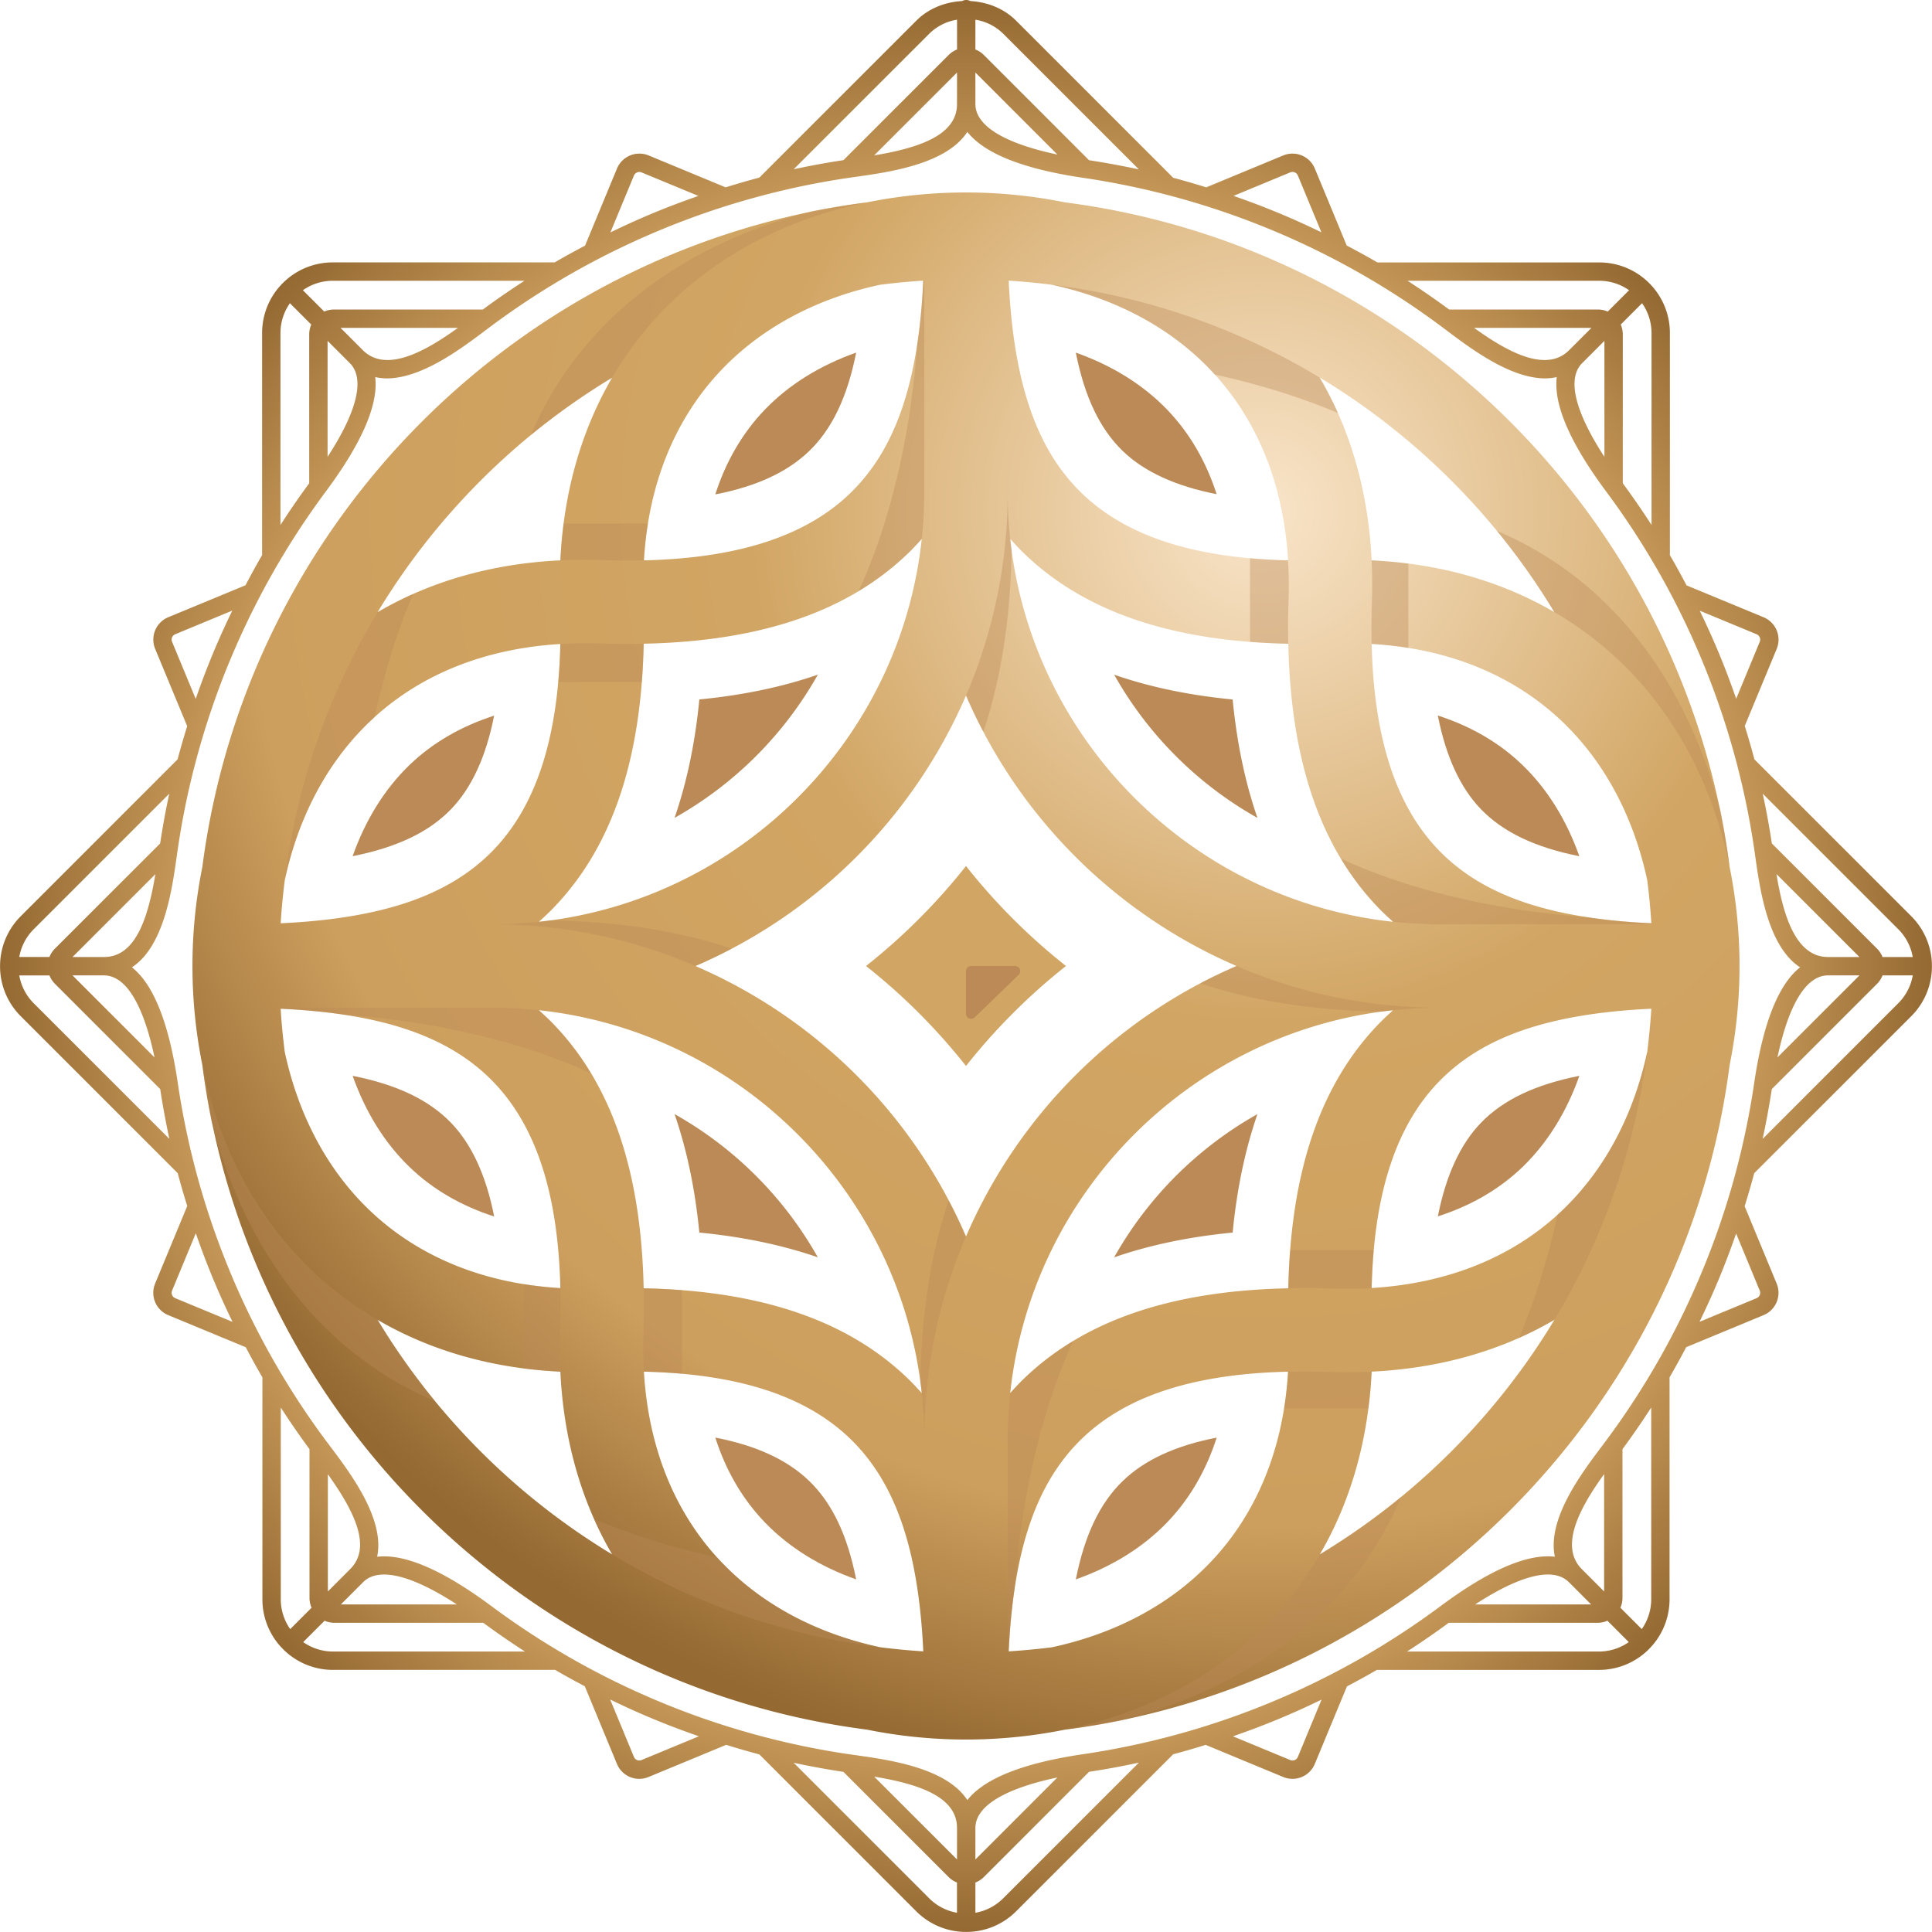 <svg xmlns="http://www.w3.org/2000/svg" xmlns:xlink="http://www.w3.org/1999/xlink" viewBox="0 0 3000 3000"><defs><style>.cls-1{isolation:isolate;}.cls-2{fill:url(#radial-gradient);}.cls-3{fill:#d1a563;}.cls-4{opacity:0.38;mix-blend-mode:multiply;}.cls-5{fill:#bb8a56;}.cls-6{fill:url(#radial-gradient-2);}</style><radialGradient id="radial-gradient" cx="1958.04" cy="792.75" r="1997.83" gradientUnits="userSpaceOnUse"><stop offset="0" stop-color="#f9e5ca"></stop><stop offset="0.4" stop-color="#d1a563"></stop><stop offset="0.79" stop-color="#cd9f5e"></stop><stop offset="1" stop-color="#946932"></stop></radialGradient><radialGradient id="radial-gradient-2" cx="1500" cy="1500" r="1500" xlink:href="#radial-gradient"></radialGradient></defs><title>logo prabangkara</title><g class="cls-1"><g id="Layer_1" data-name="Layer 1"><path class="cls-2" d="M2685.75,1653.77a776.29,776.29,0,0,0,0-307.52c-69.23-536.67-495.32-962.76-1032-1032a776.39,776.39,0,0,0-307.54,0c-536.67,69.24-962.75,495.33-1032,1032a776.29,776.29,0,0,0,0,307.52c69.23,536.66,495.3,962.74,1032,1032a776.79,776.79,0,0,0,307.62,0C2190.45,2616.5,2616.52,2190.43,2685.75,1653.77Zm-258,223.94c-76.21,73.62-178.49,115.1-297.86,122.32,3.43-146.28,37.67-251.36,104-320,67.88-70.25,171.25-106.16,330.28-113.68-1.38,22.49-3.57,44.75-6.34,66.84C2536.94,1730.73,2492.55,1815.09,2427.75,1877.71ZM442.13,1633.14c-2.77-22.09-5-44.35-6.34-66.84,159,7.52,262.39,43.43,330.27,113.68,66.38,68.71,100.63,173.84,104.05,320.18-119.41-7-221.66-48.83-297.87-122.45C507.44,1815.09,463.05,1730.73,442.13,1633.14Zm130.11-510.83c76.22-73.62,178.34-115.08,297.86-122.31-3.44,146.27-37.69,251.35-104,320-67.88,70.25-171.25,106.16-330.27,113.68,1.38-22.49,3.57-44.75,6.34-66.84C463.05,1269.29,507.44,1184.93,572.24,1122.31Zm1985.62,244.57c2.77,22.09,5,44.35,6.34,66.84-159-7.52-262.4-43.43-330.28-113.68-66.37-68.71-100.62-173.83-104-320.16,119.37,7,221.66,48.8,297.87,122.43C2492.55,1184.93,2536.94,1269.29,2557.86,1366.88Zm-557.38,633.59c-182,3.79-316.93,50-410.5,140.33-7.51,7.26-14.53,14.8-21.34,22.45,33.43-312.37,282.25-561.2,594.62-594.61-7.65,6.82-15.2,13.84-22.46,21.36C2050.39,1683.56,2004.3,1818.37,2000.48,2000.47Zm-1001,0c-3.83-182.11-49.92-316.91-140.33-410.47-7.26-7.52-14.81-14.54-22.46-21.36,312.36,33.41,561.19,282.23,594.62,594.6-6.81-7.64-13.82-15.18-21.33-22.44C1316.44,2050.4,1181.62,2004.26,999.51,2000.47Zm0-1000.92c182.14-3.79,316.92-49.94,410.5-140.36,7.51-7.26,14.52-14.8,21.33-22.44-33.41,312.38-282.24,561.21-594.62,594.63,7.65-6.82,15.2-13.84,22.46-21.36C949.59,1316.46,995.68,1181.66,999.51,999.55Zm1001,0c3.83,182.09,49.92,316.89,140.32,410.44,7.26,7.52,14.81,14.54,22.46,21.36-312.38-33.42-561.21-282.25-594.62-594.63,6.81,7.64,13.82,15.18,21.34,22.44C1683.54,949.61,1818.46,995.85,2000.48,999.58ZM1920.06,1500A804.42,804.42,0,0,0,1500,1920.06a804.42,804.42,0,0,0-420.07-420A804.42,804.42,0,0,0,1500,1080,804.42,804.42,0,0,0,1920.06,1500Zm-42.38-927.77c73.65,76.23,115.38,178.4,122.44,297.9-146.27-3.4-251.47-37.69-320.16-104.07-70.26-67.88-106.15-171.24-113.67-330.27,22.48,1.39,44.73,3.57,66.82,6.34C1730.7,463.06,1815.06,507.44,1877.68,572.24Zm-444-136.44c-7.52,159-43.41,262.39-113.67,330.27-68.69,66.38-173.81,100.65-320.15,104.06,7.06-119.49,48.79-221.66,122.43-297.88,62.62-64.81,147-109.19,244.57-130.11C1389,439.37,1411.21,437.19,1433.69,435.8Zm-311.39,1992c-73.64-76.22-115.37-178.4-122.43-297.89,146.37,3.38,251.45,37.67,320.15,104,70.26,67.89,106.15,171.25,113.67,330.3-22.46-1.39-44.69-3.57-66.76-6.33C1269.31,2537,1184.93,2492.58,1122.3,2427.77Zm444,136.46c7.52-159.05,43.41-262.41,113.67-330.3,68.71-66.37,173.76-100.62,320.16-104-7.07,119.5-48.79,221.66-122.44,297.88-62.63,64.81-147,109.21-244.63,130.13C1611,2560.66,1588.75,2562.84,1566.29,2564.23ZM2413.67,950.58c-82.34-48.09-178.16-75.47-283.81-80.48-5.06-105.69-32.39-201.47-80.45-283.77A1074.52,1074.52,0,0,1,2413.67,950.58ZM950.57,586.32c-48.05,82.31-75.38,178.09-80.45,283.79-105.7,5-201.48,32.37-283.79,80.45A1074.7,1074.7,0,0,1,950.57,586.32ZM586.31,2049.43c82.33,48.08,178.14,75.44,283.81,80.47,5.07,105.7,32.4,201.49,80.47,283.81A1074.58,1074.58,0,0,1,586.31,2049.43Zm1463.1,364.27c48.07-82.32,75.39-178.12,80.46-283.83,105.71-5.08,201.5-32.4,283.82-80.46A1074.61,1074.61,0,0,1,2049.41,2413.7Z"></path><path class="cls-3" d="M1500,1655.24A945.08,945.08,0,0,0,1344.76,1500,945.08,945.08,0,0,0,1500,1344.78,944.75,944.75,0,0,0,1655.23,1500,944.75,944.75,0,0,0,1500,1655.24Z"></path><g class="cls-4"><path class="cls-5" d="M2517.73,1029.2c85,82.11,142.36,191.66,168,317-3.78-29.23-8.24-58.25-14.09-86.78-29.93-116.12-82-217.88-153.93-297.21-55.26-61-120.37-107.1-193.23-137.83a1068.55,1068.55,0,0,1,88.91,126A544.38,544.38,0,0,1,2517.73,1029.2Z"></path><path class="cls-5" d="M2129.88,999.85q29.22,1.77,57,6.29V875.19q-28-3.62-57.05-5c1,20.92,1.19,42.21.44,63.88Q2129.14,968.25,2129.88,999.85Z"></path><path class="cls-5" d="M2000.12,870.13q-30.75-.72-59.11-3.25v129.8q28.86,2.24,59.47,2.89c-.48-22.63-.41-45.87.42-70C2001.59,909.32,2001.27,889.52,2000.12,870.13Z"></path><path class="cls-5" d="M1886.29,581.67c59.9,13.05,125.7,32.05,191.2,59.56a559.79,559.79,0,0,0-28.76-55.3,1058.79,1058.79,0,0,0-415.62-143.79c97.59,20.92,182,65.3,244.57,130.1C1880.64,575.31,1883.43,578.52,1886.29,581.67Z"></path><path class="cls-5" d="M2465,1424.27c-190.84-14.12-319.26-61.44-382.76-91a426,426,0,0,0,58.52,76.7c7.26,7.52,14.81,14.54,22.46,21.36a675.22,675.22,0,0,0,71.77,3.89h329.29c0-.57-.1-1.13-.13-1.7C2528.53,1431.86,2495.34,1428.89,2465,1424.27Z"></path><path class="cls-5" d="M1564.74,765a795.05,795.05,0,0,1-64.69,314.85q12.36,28.71,26.84,56.26c33.17-97.29,42.77-201.57,43.95-282A673.5,673.5,0,0,1,1564.74,765Z"></path><path class="cls-5" d="M1970.8,2517.74c-82.11,85-191.66,142.36-317,168,29.23-3.77,58.25-8.24,86.78-14.09,116.12-29.93,217.88-82,297.21-153.93,61-55.26,107.1-120.37,137.83-193.23a1068.55,1068.55,0,0,1-126,88.91A544.38,544.38,0,0,1,1970.8,2517.74Z"></path><path class="cls-5" d="M1993.86,2186.93h131q3.61-28,5-57c-20.92,1-42.21,1.19-63.88.44q-34.2-1.17-65.8-.43Q1998.38,2159.11,1993.86,2186.93Z"></path><path class="cls-5" d="M2070.41,2000.91c20.27.7,40.07.37,59.46-.78q.72-30.75,3.25-59.11h-129.8q-2.23,28.86-2.89,59.47C2023.06,2000,2046.3,2000.08,2070.41,2000.91Z"></path><path class="cls-5" d="M2418.33,1886.3c-13,59.9-32,125.7-59.56,191.2a559.79,559.79,0,0,0,55.3-28.76,1058.79,1058.79,0,0,0,143.79-415.62c-20.92,97.59-65.3,182-130.1,244.57C2424.69,1880.65,2421.48,1883.44,2418.33,1886.3Z"></path><path class="cls-5" d="M1590,2140.81c-7.52,7.27-14.54,14.81-21.36,22.46a675.22,675.22,0,0,0-3.89,71.77v329.29c.57,0,1.13-.09,1.7-.13,1.71-35.66,4.68-68.85,9.3-99.15,14.12-190.84,61.44-319.26,91-382.76A426.42,426.42,0,0,0,1590,2140.81Z"></path><path class="cls-5" d="M1863.92,1526.9c97.29,33.17,201.57,42.77,282,43.95a673.5,673.5,0,0,1,89.11-6.1,795.05,795.05,0,0,1-314.85-64.69Q1891.47,1512.42,1863.92,1526.9Z"></path><path class="cls-5" d="M482.26,1970.81c-85-82.11-142.36-191.66-168-317,3.77,29.23,8.24,58.25,14.09,86.79,29.93,116.11,82,217.87,153.93,297.2,55.26,61,120.37,107.1,193.23,137.83a1067.72,1067.72,0,0,1-88.91-126A544,544,0,0,1,482.26,1970.81Z"></path><path class="cls-5" d="M870.11,2000.16q-29.22-1.77-57-6.29v131q28,3.61,57,5c-1-20.92-1.19-42.21-.44-63.88Q870.85,2031.76,870.11,2000.16Z"></path><path class="cls-5" d="M999.87,2129.88q30.75.72,59.11,3.25v-129.8q-28.86-2.24-59.47-2.89c.48,22.63.41,45.87-.42,70C998.39,2090.69,998.72,2110.49,999.87,2129.88Z"></path><path class="cls-5" d="M1113.7,2418.34c-59.9-13.05-125.7-32.05-191.2-59.56a559.79,559.79,0,0,0,28.76,55.3,1059,1059,0,0,0,415.62,143.8c-97.59-20.93-182-65.31-244.57-130.11C1119.35,2424.7,1116.56,2421.49,1113.7,2418.34Z"></path><path class="cls-5" d="M836.73,1568.64a672.59,672.59,0,0,0-71.77-3.9H435.67c0,.57.09,1.14.13,1.71,35.66,1.7,68.85,4.67,99.15,9.29,190.84,14.12,319.26,61.44,382.76,91a426.42,426.42,0,0,0-58.52-76.7C851.92,1582.47,844.38,1575.46,836.73,1568.64Z"></path><path class="cls-5" d="M1429.15,2145.93a673.5,673.5,0,0,1,6.1,89.11,795.05,795.05,0,0,1,64.69-314.85q-12.36-28.71-26.84-56.26C1439.93,1961.22,1430.33,2065.5,1429.15,2145.93Z"></path><path class="cls-5" d="M1029.19,482.27c82.11-85,191.66-142.36,317-168-29.23,3.78-58.25,8.24-86.79,14.09-116.11,29.93-217.87,82.05-297.2,153.93-61,55.26-107.1,120.37-137.83,193.23a1067.72,1067.72,0,0,1,126-88.91A544,544,0,0,1,1029.19,482.27Z"></path><path class="cls-5" d="M1006.12,813.08H875.18q-3.61,28-5,57c20.92-1,42.21-1.19,63.88-.44q34.2,1.17,65.8.43Q1001.61,840.9,1006.12,813.08Z"></path><path class="cls-5" d="M929.57,999.1c-20.26-.69-40.06-.37-59.45.78q-.72,30.75-3.25,59.11h129.8q2.24-28.86,2.89-59.47C976.93,1000,953.69,999.93,929.57,999.1Z"></path><path class="cls-5" d="M581.66,1113.71c13.05-59.9,32.05-125.7,59.56-191.2a559.79,559.79,0,0,0-55.3,28.76,1059,1059,0,0,0-143.8,415.62c20.93-97.59,65.31-182,130.11-244.57C575.3,1119.36,578.51,1116.57,581.66,1113.71Z"></path><path class="cls-5" d="M1435.26,765V435.68c-.57,0-1.14.1-1.71.13-1.7,35.66-4.67,68.85-9.29,99.15-14.12,190.84-61.44,319.26-91,382.76A426,426,0,0,0,1410,859.2c7.52-7.26,14.53-14.81,21.35-22.46A672.59,672.59,0,0,0,1435.26,765Z"></path><path class="cls-5" d="M1136.07,1473.11c-97.29-33.17-201.57-42.77-282-43.95a673.5,673.5,0,0,1-89.11,6.1A795.05,795.05,0,0,1,1079.81,1500Q1108.52,1487.59,1136.07,1473.11Z"></path></g><path class="cls-5" d="M1499.94,1507.9l0,66.26a8,8,0,0,0,13.47,5.7l68.4-66.26a8,8,0,0,0-5.53-13.65h-68.44A8,8,0,0,0,1499.94,1507.9Z"></path><path class="cls-5" d="M1914.05,1913.94c-67.46,6.51-128.65,19.31-184,38.46A583,583,0,0,1,1952.55,1730Q1923.81,1813,1914.05,1913.94Z"></path><path class="cls-5" d="M1085.93,1913.94q-9.83-101.13-38.5-184a583,583,0,0,1,222.47,222.4C1214.58,1933.24,1153.39,1920.45,1085.93,1913.94Z"></path><path class="cls-5" d="M1085.93,1086.08c67.46-6.51,128.66-19.31,184-38.46A583.11,583.11,0,0,1,1047.43,1270Q1076.15,1187.08,1085.93,1086.08Z"></path><path class="cls-5" d="M1914.05,1086.14q9.83,101.1,38.5,183.9a583,583,0,0,1-222.44-222.34Q1813.09,1076.44,1914.05,1086.14Z"></path><path class="cls-5" d="M2299.63,1256.56c-32.14-33.27-54.5-82-67-145.49,50.84,16.38,95.41,42,131.58,77,38.94,37.62,68.52,85.85,88.17,141.45C2383.19,1315.74,2333.8,1291.92,2299.63,1256.56Z"></path><path class="cls-5" d="M1743.44,700.36c-35.36-34.17-59.17-83.54-72.9-152.79,55.6,19.66,103.82,49.24,141.43,88.16,35.07,36.3,60.84,80.75,77.19,131.62C1825.62,754.9,1776.77,732.56,1743.44,700.36Z"></path><path class="cls-5" d="M1256.53,700.37c-33.91,32.76-82.15,55-145.8,67.33,16.34-51,42.13-95.59,77.28-132,37.61-38.93,85.83-68.51,141.43-88.17C1315.71,616.82,1291.89,666.2,1256.53,700.37Z"></path><path class="cls-5" d="M700.35,1256.55c-34.17,35.37-83.55,59.18-152.79,72.92,19.65-55.61,49.23-103.83,88.16-141.44,36.06-34.83,80.61-60.38,131.55-76.76C754.81,1174.71,732.46,1223.32,700.35,1256.55Z"></path><path class="cls-5" d="M700.34,1743.47c32.16,33.27,54.52,82,67,145.51-50.82-16.38-95.38-42-131.59-77-38.92-37.61-68.51-85.84-88.16-141.44C616.8,1684.29,666.17,1708.1,700.34,1743.47Z"></path><path class="cls-5" d="M1256.53,2299.64c35.37,34.17,59.18,83.56,72.91,152.82-55.6-19.66-103.82-49.25-141.43-88.17-35.15-36.38-61-81-77.29-132C1174.37,2244.58,1222.61,2266.87,1256.53,2299.64Z"></path><path class="cls-5" d="M1743.44,2299.65c33.91-32.76,82.16-55,145.82-67.31-16.34,51-42.14,95.58-77.29,131.95-37.61,38.92-85.83,68.51-141.43,88.17C1684.27,2383.2,1708.08,2333.82,1743.44,2299.65Z"></path><path class="cls-5" d="M2299.63,1743.47c34.17-35.37,83.56-59.18,152.81-72.92-19.66,55.61-49.23,103.83-88.16,141.44-36.08,34.85-80.64,60.41-131.57,76.79C2245.17,1825.32,2267.52,1776.7,2299.63,1743.47Z"></path><path class="cls-6" d="M2967.87,1577.86a109.26,109.26,0,0,0,32-77c0-.19.11-.35.11-.55s-.11-.36-.11-.56a109.31,109.31,0,0,0-32-77l-243.68-243.67c-4.55-17.42-9.65-34.65-14.94-51.85l49.62-119.73a37.62,37.62,0,0,0-20.32-49L2618.89,909c-8.36-15.8-16.87-31.5-25.89-46.94V517.12a109.28,109.28,0,0,0-32.07-77.4s0-.1-.06-.14-.1,0-.14-.06a109.29,109.29,0,0,0-77.38-32H2138.76c-15.66-9.17-31.57-17.82-47.6-26.29l-49.51-119.56a37.56,37.56,0,0,0-49.05-20.29l-119.54,49.52c-17-5.25-34.07-10.31-51.3-14.83L1577.84,32.13C1558.7,13,1532.9,3.07,1506.65,1.64a13,13,0,0,0-12.65,0c-26.26,1.43-52,11.32-71.2,30.49L1179.1,275.81c-17.58,4.59-35,9.75-52.34,15.1l-119.68-49.58a37.67,37.67,0,0,0-49,20.31l-49.6,119.75c-15.9,8.41-31.68,17-47.21,26.08H516.63a109.29,109.29,0,0,0-77.38,32s-.1,0-.14.06,0,.1-.06.14A109.28,109.28,0,0,0,407,517.12V862c-9,15.38-17.47,31-25.8,46.77l-120,49.7a37.59,37.59,0,0,0-20.3,49l49.75,120.07c-5.25,17.1-10.32,34.22-14.84,51.53L32.11,1422.8a109.26,109.26,0,0,0-32,77c0,.18-.11.33-.11.51s.09.33.1.51a109.25,109.25,0,0,0,32,77L276,1821.73c4.49,17.12,9.52,34.07,14.73,51l-49.85,120.36a37.49,37.49,0,0,0,20.3,49L381.62,2092c8.34,15.73,16.83,31.36,25.83,46.72v344.64a109.24,109.24,0,0,0,32.09,77.42s0,.08,0,.1.07,0,.1,0A109.24,109.24,0,0,0,517.1,2593H862c15.15,8.86,30.56,17.22,46.07,25.44L958,2739a37.44,37.44,0,0,0,49.05,20.3l120.54-49.92c17.08,5.25,34.21,10.32,51.51,14.84l243.67,243.67a109.26,109.26,0,0,0,77.15,32c.13,0,.24.07.37.07s.24-.07.38-.07a109.22,109.22,0,0,0,77.14-32L1821.73,2724c17-4.44,33.72-9.42,50.46-14.56l120.43,49.9a37.54,37.54,0,0,0,49-20.32l49.86-120.36c15.63-8.28,31.17-16.71,46.45-25.64h344.92a109.31,109.31,0,0,0,77.42-32.08s.09,0,.12-.05,0-.09,0-.12a109.27,109.27,0,0,0,32.08-77.4V2138.72c9-15.41,17.54-31.08,25.9-46.85l120.08-49.75a37.49,37.49,0,0,0,20.32-49.06l-49.69-120c5.24-17,10.3-34.07,14.82-51.31Zm-20.16-20.16L2737,1768.46q8.31-38.43,14.24-77.35l163.45-163.47a38.25,38.25,0,0,0,8.52-13.05h46.91A80.35,80.35,0,0,1,2947.71,1557.7Zm-454.12,679.71-7,9.35c-31.45,41.78-84.55,112.5-72.19,170.53-42.4-5-101.63,20.27-177.51,76.69a1229.76,1229.76,0,0,1-263.3,149.31l5.45,13.18-5.47-13.16a1231.42,1231.42,0,0,1-291.78,80.6c-93.52,13.76-153.28,37.76-179.73,71.28-32.31-49.78-119.91-62.23-171.72-69.55l-11.5-1.63a1229.81,1229.81,0,0,1-292.39-80.7l-5.47,13.16,5.45-13.18A1229,1229,0,0,1,763.12,2494c-75.88-56.38-135.1-81.69-177.51-76.67,12.37-58.05-40.77-128.79-72.24-170.59l-7-9.29a1231,1231,0,0,1-149.68-263.83L343.53,1979l13.16-5.47a1230.74,1230.74,0,0,1-80.6-291.76c-13.76-93.52-37.76-153.29-71.28-179.74,49.8-32.31,62.24-119.93,69.55-171.75l1.63-11.48a1230.32,1230.32,0,0,1,80.7-292.39L343.53,1021l13.18,5.45A1229.76,1229.76,0,0,1,506,763.12c56.43-75.92,81.71-135.19,76.66-177.59a86,86,0,0,0,17.93,2.05c54.1,0,115.08-45.88,152.63-74.16l9.35-7a1229.31,1229.31,0,0,1,263.83-149.68L1021,343.55l5.47,13.16A1229.81,1229.81,0,0,1,1318.83,276l11.5-1.63c51.81-7.32,139.43-19.77,171.73-69.56,26.45,33.5,86.21,57.51,179.72,71.29a1229.33,1229.33,0,0,1,291.78,80.6l5.47-13.16-5.45,13.18a1228.92,1228.92,0,0,1,263.81,149.68l9.35,7c37.55,28.28,98.53,74.16,152.65,74.16a85.15,85.15,0,0,0,17.91-2.05c-5.07,42.42,20.22,101.68,76.68,177.59a1229.37,1229.37,0,0,1,149.29,263.3l13.18-5.45-13.16,5.47a1230.32,1230.32,0,0,1,80.7,292.39l1.65,11.6c7.32,51.77,19.78,139.34,69.55,171.63-33.51,26.45-57.51,86.22-71.3,179.74a1228.78,1228.78,0,0,1-80.6,291.76l13.16,5.47-13.18-5.45A1229.31,1229.31,0,0,1,2493.59,2237.41Zm-37.3,199.19c-36.95-36.95.25-99.9,34.57-147.66v182.23Zm14.41,54.73H2290.64c70.48-45.9,121.6-58.48,145.49-34.56Zm-984.64,396.05-128.71-128.7c66.8,11.26,128.71,30.18,128.71,79.81Zm28.53-48.89c0-33.8,45-61.08,127.34-78.45l-127.34,127.34ZM509.12,2289.15c39.26,55.2,69.68,112.36,34.57,147.45l-34.57,34.58Zm54.73,167.62c23.87-23.88,75-11.33,145.48,34.56h-180ZM161.51,1486.06H112.62l128.7-128.71C230.06,1424.15,211.14,1486.06,161.51,1486.06Zm0,28.53c33.8,0,61.08,45,78.45,127.35L112.62,1514.59ZM543.23,563.87c23.88,23.89,11.36,75-34.56,145.49V529.3Zm-14.4-54.73H711.07c-47.76,34.34-110.74,71.54-147.67,34.57Zm985.76-396.5L1641.92,240c-82.33-17.38-127.33-44.66-127.33-78.44Zm-28.53,48.89c0,49.63-61.91,68.55-128.71,79.81l128.71-128.7Zm970.71,402.34,34.56-34.58V709.38C2445.39,638.88,2432.87,587.78,2456.77,563.87Zm-20.17-20.16c-36.9,37-99.9-.24-147.67-34.57h182.23Zm401.87,970.88h48.89L2760,1641.93C2777.43,1559.59,2804.69,1514.59,2838.47,1514.59Zm0-28.53c-52.26,0-70.48-70.84-80-128.87l128.85,128.87Zm109.24-43.1a80.39,80.39,0,0,1,22.36,43.1h-46.91a38.4,38.4,0,0,0-8.52-13l-163.33-163.33q-5.86-38.87-14.17-77.28ZM2727.63,984.84a9.06,9.06,0,0,1,4.89,11.79L2695.93,1085c-8.12-23.38-16.82-46.56-26.3-69.42h0c-9.4-22.72-19.57-45.12-30.29-67.25ZM2519.86,750.42V519.24a38.17,38.17,0,0,0-3.21-15.27l33.14-33.15a80.47,80.47,0,0,1,14.68,46.3v298Q2543.19,782.12,2519.86,750.42ZM2483.35,436a80.56,80.56,0,0,1,46.28,14.66l-33.15,33.16a38.17,38.17,0,0,0-15.27-3.21h-231q-31.62-23.33-64.6-44.61ZM2003.53,267.66a9.05,9.05,0,0,1,11.79,4.89l36.51,88.15c-22.17-10.73-44.6-20.92-67.36-30.34h0c-22.75-9.44-45.82-18.1-69.1-26.18Zm-235.07-4.61q-38.45-8.31-77.37-14.24L1527.64,85.36a38.4,38.4,0,0,0-13.05-8.52V30.61a79.07,79.07,0,0,1,43.09,21.68ZM1443,52.29a79.1,79.1,0,0,1,43.1-21.68V76.84a38.3,38.3,0,0,0-13,8.52L1309.68,248.69q-38.88,5.87-77.3,14.17ZM984.4,272.57a9.14,9.14,0,0,1,11.77-4.89l88.31,36.57c-23.22,8.07-46.24,16.7-68.94,26.12h0c-22.88,9.47-45.44,19.71-67.72,30.52ZM814.39,436q-33,21.28-64.62,44.61h-231a38.37,38.37,0,0,0-15.27,3.2l-33.15-33.15A80.56,80.56,0,0,1,516.63,436ZM435.51,517.12a80.54,80.54,0,0,1,14.68-46.3L483.34,504a38.28,38.28,0,0,0-3.2,15.26V750.42q-23.34,31.67-44.63,64.74ZM267.23,996.63a9,9,0,0,1,4.87-11.79l88.6-36.7c-10.74,22.17-20.94,44.62-30.36,67.39h0q-14.28,34.44-26.41,69.73ZM52.27,1443l210.56-210.54q-8.26,38.38-14.16,77.26L85.32,1473a38.19,38.19,0,0,0-8.5,13H29.92A80.58,80.58,0,0,1,52.27,1443Zm0,114.74a80.57,80.57,0,0,1-22.35-43.11h46.9a38.25,38.25,0,0,0,8.52,13.05l163.45,163.47q5.9,38.9,14.23,77.32ZM272.1,2015.79a9,9,0,0,1-4.89-11.79l36.84-89c8.11,23.38,16.82,46.56,26.3,69.42h0c9.54,23,19.84,45.75,30.73,68.17Zm208.49,234.44v231a38.34,38.34,0,0,0,3.21,15.27l-33.15,33.16A80.53,80.53,0,0,1,436,2483.37V2185.6Q457.27,2218.57,480.59,2250.23Zm36.51,314.26a80.53,80.53,0,0,1-46.29-14.67L504,2516.66a38.33,38.33,0,0,0,15.27,3.2H750.42q31.67,23.34,64.74,44.63ZM996.16,2733a9,9,0,0,1-11.8-4.89L947.47,2639c22.39,10.86,45.06,21.14,68.06,30.66h0c23,9.52,46.23,18.27,69.72,26.42Zm236.24,4.2q38.4,8.26,77.28,14.16L1473,2914.66a38.3,38.3,0,0,0,13,8.52v46.91a80.53,80.53,0,0,1-43.1-22.36Zm325.28,210.56a80.46,80.46,0,0,1-43.09,22.36v-46.91a38.4,38.4,0,0,0,13.05-8.52l163.45-163.45q38.9-5.89,77.35-14.23ZM2015.3,2728.1a9,9,0,0,1-11.77,4.89l-89-36.86c23.55-8.16,46.88-16.93,69.9-26.48h0c22.87-9.47,45.41-19.7,67.68-30.49Zm169.54-163.61q33-21.3,64.74-44.63h231.18a38.28,38.28,0,0,0,15.26-3.2l33.16,33.16a80.54,80.54,0,0,1-46.3,14.67ZM2564,2483.37a80.53,80.53,0,0,1-14.67,46.29l-33.16-33.16a38.37,38.37,0,0,0,3.2-15.27v-231q23.34-31.64,44.63-64.65ZM2732.52,2004a9,9,0,0,1,0,6.92,8.92,8.92,0,0,1-4.89,4.87L2639,2052.5c10.86-22.38,21.14-45,30.65-68h0c9.44-22.75,18.11-45.82,26.19-69.1Z"></path></g></g></svg>